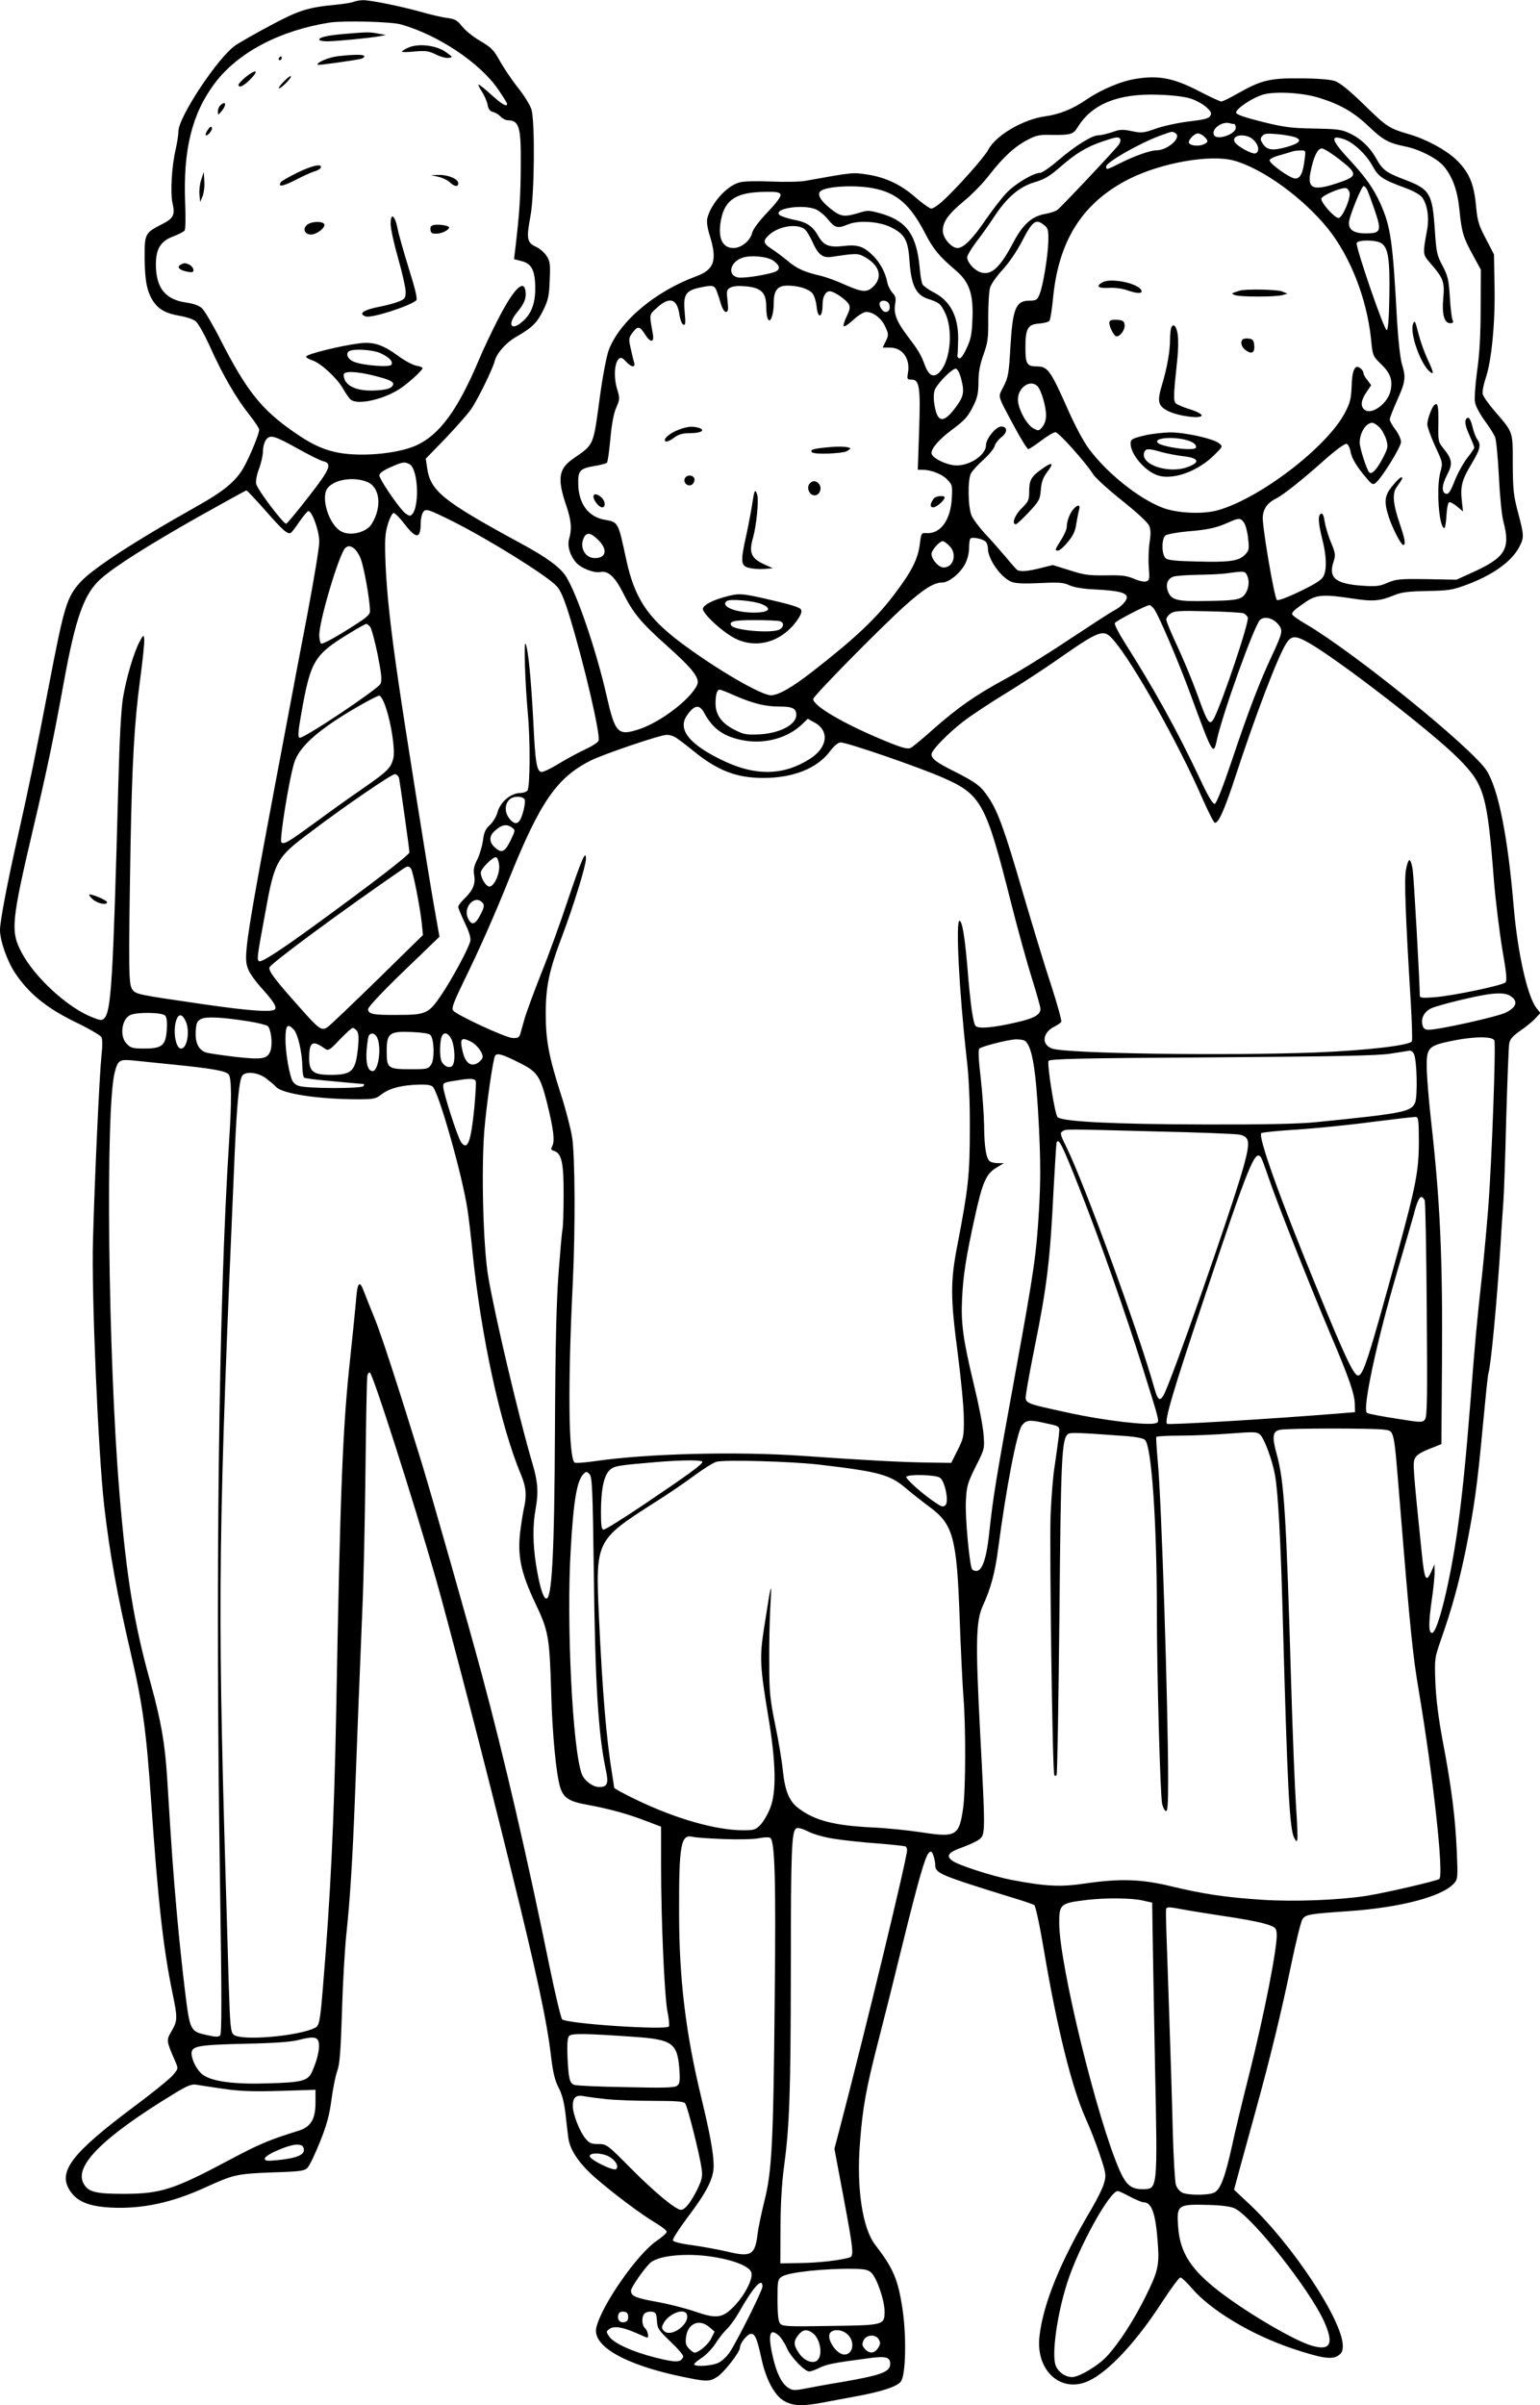 <?xml version="1.0" standalone="no"?>
<!DOCTYPE svg PUBLIC "-//W3C//DTD SVG 20010904//EN"
 "http://www.w3.org/TR/2001/REC-SVG-20010904/DTD/svg10.dtd">
<svg version="1.0" xmlns="http://www.w3.org/2000/svg"
 width="820pt" height="1280pt" viewBox="0 0 820 1280"
 preserveAspectRatio="xMidYMid meet">
<g transform="translate(0,1280) scale(0.1,-0.1)"
fill="#000000" stroke="none">
<path d="M1885 12791 c-11 -5 -54 -12 -95 -16 -150 -14 -200 -30 -351 -111
-79 -42 -163 -90 -186 -106 -92 -63 -303 -381 -303 -457 0 -16 -6 -58 -14 -93
-22 -93 -30 -235 -17 -291 14 -61 5 -80 -60 -112 -86 -44 -89 -50 -89 -172 1
-126 12 -184 45 -235 30 -45 68 -66 143 -79 31 -5 68 -17 82 -27 15 -11 47
-68 81 -143 66 -147 138 -270 208 -358 28 -35 51 -70 51 -78 0 -22 -49 -141
-82 -200 -41 -73 -106 -127 -249 -207 -330 -185 -556 -332 -622 -405 -71 -79
-85 -123 -167 -551 -63 -330 -108 -548 -166 -805 -54 -239 -94 -447 -94 -494
0 -57 38 -166 81 -230 72 -108 167 -185 316 -258 73 -35 137 -72 143 -82 6
-12 6 -48 0 -102 -10 -94 -36 -645 -45 -984 -8 -285 28 -1130 60 -1410 28
-245 69 -472 139 -772 66 -283 85 -420 111 -803 37 -534 64 -778 115 -1024 26
-126 25 -140 -6 -194 -29 -50 -30 -49 20 -164 16 -37 16 -37 -16 -74 -18 -20
-110 -95 -206 -166 -333 -249 -406 -346 -339 -447 38 -57 100 -83 219 -89 166
-8 324 26 503 108 147 67 166 72 352 79 155 5 175 8 191 26 11 11 40 73 66
137 36 90 50 141 61 225 8 60 22 129 31 153 13 35 18 104 25 315 4 149 15 333
23 410 20 188 33 394 46 730 11 304 25 647 40 1015 6 129 13 453 16 720 3 267
7 495 10 508 2 13 9 20 14 17 17 -11 228 -669 351 -1097 68 -239 271 -1020
399 -1543 139 -562 193 -815 214 -998 11 -89 21 -130 41 -168 18 -34 29 -78
36 -137 5 -48 12 -105 15 -127 7 -64 56 -137 141 -212 95 -83 248 -198 326
-244 31 -18 57 -39 57 -46 0 -6 -24 -28 -52 -47 -104 -69 -298 -349 -323 -464
-21 -98 156 -198 462 -261 125 -26 140 -26 180 -1 36 21 123 133 123 157 0 24
40 73 59 73 22 0 32 -25 56 -134 24 -110 70 -195 120 -223 47 -27 97 -29 204
-9 42 8 117 22 166 31 150 27 235 55 253 83 25 38 29 238 8 381 -24 161 -49
219 -146 345 -68 88 -100 303 -81 542 14 187 33 291 97 539 30 116 88 347 129
515 86 349 121 469 140 489 12 12 16 11 25 -13 5 -15 10 -38 10 -52 0 -43 27
-54 415 -174 55 -16 105 -34 112 -38 7 -4 30 -111 52 -243 70 -413 148 -728
222 -893 23 -50 57 -138 76 -195 32 -96 34 -107 22 -148 -6 -24 -36 -85 -66
-136 -166 -280 -258 -505 -278 -679 -22 -182 113 -306 260 -239 105 47 255
207 392 419 47 72 91 132 98 132 7 0 34 -26 61 -57 102 -119 319 -249 541
-323 151 -50 205 -58 238 -36 19 12 25 25 25 52 0 133 -267 538 -498 755 l-81
76 28 104 c16 57 54 196 85 309 79 286 138 528 191 784 25 121 52 230 60 242
17 26 34 29 252 44 268 19 489 76 554 146 21 23 22 28 16 171 -8 181 -28 341
-74 583 -24 127 -36 226 -40 315 -5 129 -4 131 30 230 59 168 95 300 132 479
45 227 60 330 90 651 14 149 27 277 30 285 14 45 45 374 65 685 5 94 13 197
15 230 3 33 10 229 15 435 6 206 13 389 16 406 4 24 19 41 58 68 28 19 65 49
80 65 l28 30 -21 27 c-48 61 -100 293 -121 539 -31 371 -81 624 -144 724 -77
120 -709 632 -963 780 -40 23 -73 47 -73 53 0 12 17 27 79 69 53 34 91 37 242
14 109 -17 146 -14 224 18 39 16 76 20 175 22 113 2 133 5 209 33 142 53 242
125 282 204 25 48 24 60 -8 181 -24 90 -27 121 -28 257 0 177 4 166 -97 283
-32 37 -60 77 -63 90 -3 12 4 49 15 82 32 91 52 298 48 492 l-3 169 -43 83
c-39 73 -45 95 -53 179 -11 118 -39 180 -108 245 -55 51 -157 106 -246 132
-109 32 -119 38 -240 156 -81 79 -132 120 -158 128 -22 8 -98 14 -180 14 -164
2 -210 -9 -334 -79 -42 -24 -82 -44 -90 -44 -7 0 -61 25 -121 56 -131 68 -212
84 -331 65 -80 -12 -187 -57 -266 -111 -71 -49 -144 -79 -220 -89 -120 -17
-265 -103 -304 -180 -20 -38 -173 -210 -244 -273 -23 -21 -49 -38 -58 -38 -8
0 -44 25 -80 56 -80 71 -162 110 -260 125 -78 12 -73 13 -329 -33 -30 -6 -114
-7 -185 -4 -79 3 -145 2 -168 -5 -68 -18 -153 -114 -171 -192 -4 -17 1 -53 14
-93 40 -130 23 -179 -72 -214 -220 -81 -409 -240 -467 -394 -11 -30 -32 -139
-46 -242 -37 -273 -30 -256 -143 -335 -78 -54 -86 -106 -36 -252 26 -76 30
-123 14 -176 -10 -36 5 -88 38 -125 26 -30 96 -57 129 -50 41 8 77 -25 120
-110 54 -108 95 -158 227 -276 146 -130 184 -179 168 -215 -35 -76 -193 -197
-307 -235 -115 -38 -129 -24 -175 177 -54 239 -157 541 -216 635 -31 49 -104
103 -244 178 -414 225 -479 277 -496 403 l-7 46 105 108 c57 60 119 130 137
156 36 53 116 216 126 258 10 39 60 96 113 126 85 49 111 74 143 139 28 56 33
78 36 162 4 85 2 101 -16 129 -11 18 -37 41 -58 50 -47 22 -51 43 -28 166 21
115 24 499 5 564 -7 23 -39 75 -71 115 -32 40 -75 104 -96 141 -33 60 -45 73
-104 108 -37 21 -81 56 -98 78 -27 34 -38 40 -84 46 -28 4 -88 18 -133 31
-102 29 -273 64 -311 63 -15 0 -37 -4 -48 -8z m250 -121 c198 -56 420 -204
517 -345 26 -38 48 -73 48 -77 0 -19 -27 -4 -83 47 -33 30 -64 55 -68 55 -5 0
3 -16 16 -36 13 -20 27 -51 31 -70 4 -25 13 -36 29 -40 13 -3 31 -14 41 -25 9
-10 27 -19 38 -19 61 -1 71 -36 69 -245 -1 -161 -7 -251 -29 -437 l-7 -57 42
-11 c53 -14 71 -51 71 -147 0 -81 -23 -137 -70 -176 -61 -52 -80 -12 -25 53
37 45 49 74 43 111 -9 66 -64 10 -146 -150 -33 -64 -79 -161 -102 -216 -112
-266 -210 -400 -335 -456 -104 -46 -311 -63 -433 -34 -73 17 -133 47 -219 107
-172 120 -250 219 -386 484 -42 83 -88 161 -101 173 -16 15 -44 25 -85 31
-111 16 -160 77 -161 201 0 86 25 126 95 152 27 10 53 24 58 30 5 7 6 71 3
142 -12 288 36 481 159 644 124 163 345 279 611 321 75 11 326 5 379 -10z
m4890 -391 c110 -34 182 -75 261 -150 80 -76 107 -90 199 -109 74 -15 167 -63
202 -104 47 -56 74 -129 84 -233 12 -119 20 -147 73 -243 l41 -75 -1 -205 c0
-140 -6 -246 -19 -335 -10 -75 -15 -147 -11 -167 4 -21 27 -63 51 -96 24 -32
49 -72 56 -88 6 -16 15 -110 20 -209 5 -104 15 -205 24 -240 39 -148 11 -193
-175 -276 l-75 -34 -158 3 c-143 2 -163 0 -208 -19 -43 -19 -62 -21 -135 -16
-144 10 -182 42 -153 129 11 35 10 44 -15 104 -15 36 -29 86 -33 110 -3 26
-10 43 -17 41 -19 -6 -18 -44 3 -129 24 -92 27 -164 9 -203 -9 -20 -41 -41
-126 -82 -66 -32 -118 -51 -123 -46 -14 14 -81 405 -75 446 5 44 26 72 76 97
39 21 135 97 265 213 49 43 95 76 104 75 9 -2 18 -18 22 -40 6 -37 33 -82 89
-147 25 -29 31 -32 45 -21 34 28 135 192 135 218 0 15 -14 45 -30 66 -17 22
-30 46 -30 54 0 8 18 54 40 103 44 98 47 121 24 194 -8 29 -19 124 -25 225
-23 431 -34 503 -89 627 -37 81 -76 136 -159 227 -104 111 -112 141 -34 115
48 -16 117 -80 150 -140 32 -59 54 -74 162 -114 56 -20 90 -39 104 -56 27 -37
38 -107 26 -171 -24 -135 -25 -130 20 -182 66 -76 74 -97 66 -182 -8 -86 5
-134 37 -134 16 0 18 4 12 18 -4 9 -11 64 -14 122 -6 92 -11 112 -39 166 -30
55 -33 72 -41 190 -13 193 -26 216 -153 265 -106 40 -124 53 -159 115 -35 63
-85 109 -147 137 -38 18 -69 21 -186 23 -121 2 -158 7 -275 36 -92 23 -136 38
-138 48 -3 20 86 80 145 97 66 18 209 10 298 -18z m-687 -3 c29 -9 67 -30 85
-46 26 -24 30 -32 21 -47 -9 -14 -33 -20 -110 -29 -54 -6 -133 -23 -175 -37
-70 -25 -80 -26 -132 -15 -49 10 -64 10 -104 -5 -27 -9 -60 -17 -74 -17 -34 0
-120 -53 -214 -133 -43 -37 -86 -67 -97 -67 -35 0 -133 -58 -179 -107 -25 -26
-74 -90 -109 -140 -68 -101 -119 -153 -151 -153 -33 0 -79 53 -79 92 0 48 30
89 114 159 41 33 102 96 134 138 75 96 136 152 204 187 45 24 64 28 128 26
102 -1 115 3 139 42 76 123 215 179 426 172 74 -2 140 -10 173 -20z m233 -136
c5 0 9 -9 9 -20 0 -34 -98 -68 -115 -40 -19 31 42 77 83 64 8 -2 18 -4 23 -4z
m-312 -49 c35 -22 -41 -91 -102 -91 -32 0 -119 -31 -194 -69 -72 -36 -73 -36
-73 -17 0 23 183 127 295 167 59 21 56 21 74 10z m153 -18 c24 -22 23 -32 -8
-43 -29 -11 -74 -3 -74 13 0 16 31 47 48 47 9 0 24 -7 34 -17z m483 -3 c41
-15 25 -33 -46 -53 -74 -20 -102 -16 -125 18 -14 21 -14 28 -3 41 11 14 26 15
81 10 37 -3 79 -11 93 -16z m-220 -15 c28 -27 33 -63 10 -71 -18 -7 -104 41
-112 63 -15 38 66 45 102 8z m-710 5 c3 -5 0 -18 -7 -29 -20 -28 -308 -334
-329 -349 -10 -7 -42 -17 -71 -22 -65 -13 -112 -56 -159 -144 -75 -143 -121
-185 -181 -164 -32 12 -68 52 -68 79 0 10 22 46 48 81 27 35 70 95 96 135 68
103 132 158 214 183 53 15 82 33 137 81 85 74 140 107 225 136 74 25 86 27 95
13z m1163 -105 c101 -78 102 -92 9 -124 -143 -50 -177 -38 -159 53 16 82 38
126 60 126 11 0 51 -25 90 -55z m-181 -2 c-9 -74 -23 -103 -50 -103 -27 0
-136 78 -137 97 0 7 26 20 58 28 31 9 62 18 67 20 6 2 23 4 39 4 29 1 29 1 23
-46z m-379 -7 c152 -41 369 -197 503 -363 120 -150 206 -371 229 -584 9 -93 9
-93 54 -137 48 -46 62 -83 51 -138 -13 -70 -102 -136 -140 -104 -22 18 -18 51
11 93 l25 37 -20 27 c-12 14 -21 31 -21 38 0 7 -7 18 -16 25 -28 24 -45 -8
-47 -96 -3 -68 -8 -88 -37 -143 -97 -182 -450 -452 -674 -516 -80 -23 -219
-17 -298 14 -126 49 -291 181 -388 310 -31 41 -77 127 -122 230 -84 189 -101
211 -156 211 -54 0 -62 13 -62 100 0 102 13 124 72 128 25 2 51 8 56 15 5 7
14 64 20 129 31 304 160 503 407 627 171 85 427 130 553 97z m-1923 -147 c127
-23 200 -85 279 -237 46 -89 75 -124 164 -200 73 -62 95 -124 90 -257 -3 -82
-8 -110 -31 -158 -16 -36 -32 -57 -39 -54 -7 2 -12 10 -10 17 2 7 3 48 4 89 0
120 -43 201 -132 246 -27 14 -53 33 -58 42 -5 10 -12 50 -15 88 -16 172 -67
246 -197 286 -65 19 -79 21 -114 10 -90 -28 -108 -26 -163 18 -53 42 -73 75
-55 93 26 26 179 35 277 17z m2633 -6 c6 -10 24 -60 42 -112 38 -112 33 -123
-49 -123 -66 0 -95 22 -87 67 9 45 67 185 77 185 4 0 12 -8 17 -17z m-92 -18
c7 -30 -38 -135 -59 -135 -22 0 -98 87 -91 104 6 16 95 55 126 55 11 1 20 -9
24 -24z m-3030 -10 c4 -10 -20 -43 -69 -94 -46 -49 -77 -90 -82 -110 -9 -41
-58 -81 -99 -81 -62 0 -86 57 -66 155 22 105 84 143 238 144 56 1 74 -2 78
-14z m188 -79 c18 -8 48 -32 66 -55 37 -45 50 -48 106 -25 56 23 165 16 229
-16 73 -36 91 -69 98 -181 9 -127 34 -178 97 -199 61 -20 67 -25 91 -72 44
-87 32 -249 -24 -314 -33 -38 -61 -26 -83 34 -21 57 -35 79 -92 154 -58 77
-74 118 -66 168 6 33 3 45 -15 63 -11 13 -24 38 -27 57 -10 50 -38 103 -76
140 -48 48 -82 60 -155 51 -78 -9 -107 2 -136 53 -30 53 -61 74 -132 87 -33 7
-66 18 -74 25 -37 34 124 59 193 30z m1217 -85 c20 -16 22 -26 21 -87 -3 -82
-28 -235 -47 -281 -12 -29 -18 -33 -53 -33 -73 0 -90 -41 -102 -248 -8 -138
-11 -159 -36 -208 -31 -62 -38 -37 61 -222 33 -61 65 -112 70 -112 6 0 37 21
69 45 33 25 67 45 76 45 17 0 162 -162 203 -227 12 -18 81 -81 153 -138 79
-63 136 -116 143 -133 9 -21 9 -45 2 -90 -5 -34 -7 -93 -4 -131 5 -62 4 -69
-14 -75 -11 -4 -40 3 -65 14 -38 16 -65 20 -150 18 -89 -1 -115 2 -192 27
l-90 28 -65 -16 c-71 -18 -110 -21 -126 -9 -5 4 -32 34 -59 67 -28 33 -76 88
-108 122 -32 34 -66 79 -75 100 -19 46 -21 189 -3 224 7 13 37 46 66 72 30 27
57 60 60 73 3 13 20 35 37 48 33 26 32 56 -2 56 -28 0 -81 -65 -81 -99 0 -58
-104 -120 -178 -106 -56 10 -112 43 -112 64 0 27 43 75 109 124 70 52 86 70
116 132 19 38 25 66 25 121 0 51 7 91 26 145 24 66 27 88 26 199 0 69 4 141
10 160 6 19 36 62 68 96 33 36 75 98 103 152 56 108 73 120 118 83z m-1275
-22 c9 -7 26 -36 39 -64 31 -70 55 -89 102 -82 128 19 140 19 169 4 84 -43
107 -107 57 -159 -35 -36 -59 -35 -152 6 -42 19 -98 40 -126 47 -91 21 -130
38 -180 80 -28 23 -67 52 -87 65 -44 28 -47 42 -15 72 52 49 152 65 193 31z
m3070 -74 c36 -24 45 -86 42 -279 -2 -122 -7 -181 -14 -183 -13 -4 -167 444
-160 464 7 18 106 17 132 -2z m-3237 -93 c36 -27 38 -48 4 -60 -52 -17 -170
-35 -196 -28 -55 13 -39 82 25 104 46 16 136 7 167 -16z m-311 -144 c5 -7 17
-39 26 -70 10 -37 22 -58 31 -58 12 0 14 11 9 59 -6 54 -5 60 16 71 16 8 44
10 84 6 80 -8 106 -34 106 -109 0 -29 4 -59 10 -67 13 -21 30 28 30 88 0 67
20 92 73 92 57 0 110 -16 132 -40 10 -11 20 -42 23 -70 7 -71 32 -62 32 11 0
40 16 69 38 69 23 0 89 -45 102 -70 8 -15 5 -30 -12 -64 -12 -25 -19 -49 -15
-52 4 -4 27 12 52 35 25 23 54 41 67 41 38 0 82 -34 102 -79 18 -39 18 -44 3
-76 l-17 -35 40 0 c65 0 107 -58 95 -132 -6 -36 -5 -38 18 -38 43 0 49 -39 41
-272 l-7 -208 24 0 c46 0 103 -22 132 -51 28 -29 29 -33 25 -103 -7 -115 -61
-188 -134 -183 -28 2 -29 0 -36 -57 -10 -80 -42 -144 -130 -261 -100 -134
-211 -239 -442 -419 -108 -84 -181 -126 -221 -126 -53 0 -296 142 -481 281
-177 133 -245 237 -289 439 -44 204 -42 201 -115 214 -87 15 -139 85 -141 190
-2 71 9 83 86 96 32 5 62 13 67 18 4 4 12 61 18 126 7 77 17 134 31 166 20 45
20 50 4 103 -18 62 -13 138 11 158 10 8 19 5 37 -15 31 -33 52 -34 43 -3 -4
12 -12 46 -18 74 -11 48 -10 55 8 80 30 40 40 39 69 -7 29 -46 50 -44 41 4
-19 108 -21 99 23 139 67 61 107 48 119 -39 4 -26 13 -49 21 -52 11 -4 12 9 7
64 -9 92 4 115 69 131 67 15 81 15 93 1z m927 -88 c7 -24 -1 -40 -20 -40 -17
0 -38 36 -30 50 11 17 43 11 50 -10z m384 -401 c18 -69 11 -94 -39 -158 -61
-78 -92 -67 -106 36 -4 33 -2 59 6 74 20 38 93 110 110 107 9 -2 21 -25 29
-59z m405 -34 c20 -20 46 -108 46 -156 0 -22 -8 -46 -19 -60 -19 -23 -21 -23
-48 -9 -37 20 -82 104 -83 153 0 65 65 110 104 72z m1821 -219 c13 -13 29 -42
36 -64 11 -38 10 -45 -16 -96 -32 -63 -61 -94 -74 -80 -14 14 -51 130 -51 158
0 53 33 106 67 106 8 0 25 -11 38 -24z m-5755 -116 c58 -32 117 -62 133 -65
47 -12 34 -43 -81 -190 -59 -76 -112 -140 -118 -142 -13 -4 -152 179 -160 212
-3 14 3 48 15 80 12 31 21 73 21 93 0 21 7 48 16 61 22 30 43 24 174 -49z
m590 -80 c51 -27 55 -254 5 -274 -7 -2 -24 8 -37 22 -43 46 -128 174 -128 192
0 12 20 26 58 43 65 29 76 31 102 17z m-224 -95 c67 -28 79 -132 24 -222 -27
-46 -114 -68 -163 -41 -65 34 -111 180 -73 230 35 47 141 63 212 33z m-541
-154 c92 -105 118 -127 134 -116 5 2 25 29 46 60 21 30 42 55 47 55 20 0 58
-105 58 -163 0 -31 -30 -211 -66 -400 -36 -188 -74 -387 -84 -442 -255 -1348
-257 -1364 -226 -1439 8 -18 37 -59 64 -89 64 -70 86 -103 77 -117 -11 -18
-128 -11 -376 25 -364 53 -367 53 -386 82 -18 27 -19 110 -8 758 8 435 20 660
51 888 14 104 24 201 22 215 -3 26 -4 26 -25 -13 -31 -59 -71 -194 -88 -298
-10 -59 -19 -225 -25 -462 -28 -1046 -38 -1207 -75 -1244 -12 -12 -20 -12 -60
4 -131 49 -310 213 -380 346 -60 114 -55 163 65 674 71 301 106 469 159 760
64 352 109 476 199 556 76 67 256 180 517 328 138 77 253 141 257 141 4 0 50
-49 103 -109z m995 -55 c193 -97 499 -287 554 -345 20 -21 39 -65 68 -158 77
-251 167 -635 155 -665 -3 -9 -36 -30 -73 -47 -37 -17 -101 -52 -142 -77 -41
-25 -81 -44 -90 -42 -24 5 -32 49 -42 263 -12 229 -27 387 -41 418 -11 25 -3
-208 11 -363 14 -143 13 -403 -2 -418 -7 -7 -23 -12 -36 -12 -52 0 -108 -47
-123 -103 -6 -22 -24 -52 -40 -67 -24 -21 -32 -39 -38 -86 -5 -33 -19 -78 -31
-101 -17 -33 -20 -52 -15 -82 8 -46 -8 -81 -54 -125 -17 -17 -31 -35 -31 -42
0 -7 16 -45 35 -85 24 -50 33 -80 29 -98 -9 -38 -97 -202 -155 -287 -66 -98
-82 -105 -229 -105 -134 -1 -160 4 -160 31 0 11 78 94 190 202 l190 183 -30
170 c-31 177 -154 947 -189 1190 -41 278 -62 473 -68 623 -5 130 -3 161 12
212 10 33 24 60 31 60 7 0 34 -27 59 -60 62 -80 85 -78 85 6 0 20 5 44 11 55
13 25 24 22 159 -45z m4215 -9 c8 -13 18 -51 21 -84 6 -56 5 -63 -18 -86 -33
-33 -82 -40 -260 -35 -104 2 -150 7 -161 17 -22 18 -23 103 -2 121 9 7 61 17
117 22 112 9 155 19 220 48 55 25 64 25 83 -3z m-3439 -91 c51 -51 42 -96 -18
-96 -54 0 -85 60 -58 111 15 28 37 24 76 -15z m2061 -7 c7 -6 13 -22 13 -36 0
-58 67 -154 125 -179 22 -9 64 -11 152 -7 103 5 127 3 158 -12 25 -11 72 -19
139 -22 119 -6 166 -17 166 -42 0 -19 -32 -52 -70 -71 -14 -7 -122 -77 -240
-155 -118 -79 -271 -173 -340 -210 -155 -84 -247 -148 -379 -264 -56 -50 -111
-96 -122 -101 -15 -8 -43 -1 -131 35 -222 91 -388 188 -388 225 0 16 360 381
489 497 101 90 154 123 198 123 36 0 97 50 123 101 11 21 20 58 20 82 0 24 3
47 7 51 10 10 62 -1 80 -15z m-192 -24 c43 -42 23 -115 -31 -115 -26 0 -64 43
-64 72 0 20 42 68 60 68 6 0 22 -11 35 -25z m-3136 -64 c18 -42 51 -225 51
-283 0 -21 -20 -37 -125 -102 -68 -43 -129 -75 -135 -71 -5 3 -10 24 -10 45 0
77 103 423 137 462 23 26 58 4 82 -51z m4722 -95 c17 -37 3 -93 -28 -114 -22
-14 -55 -18 -176 -20 -165 -4 -198 3 -217 48 -15 37 -5 69 27 81 13 5 72 9
131 10 59 1 132 4 162 9 87 12 90 11 101 -14z m-498 -174 c21 -23 130 -277
196 -457 118 -321 122 -329 140 -244 32 146 201 615 231 641 26 21 71 8 99
-28 23 -30 20 -42 -39 -169 -64 -136 -125 -296 -210 -550 -49 -145 -83 -231
-92 -233 -10 -2 -37 43 -82 140 -121 256 -240 470 -399 721 -31 49 -54 94 -51
101 4 11 168 96 185 96 3 0 13 -8 22 -18z m479 -26 c9 -4 19 -14 22 -22 9 -23
-134 -446 -179 -535 -24 -45 -34 -30 -90 126 -26 72 -74 187 -106 256 -33 69
-59 133 -59 142 0 9 10 23 23 32 19 14 47 16 197 12 96 -2 183 -7 192 -11z
m-4651 -72 c7 -9 25 -75 40 -148 20 -102 24 -136 15 -155 -13 -28 -412 -295
-431 -287 -10 3 -8 32 10 133 49 277 68 309 256 423 45 28 86 50 89 50 4 0 14
-7 21 -16z m3956 -68 c104 -117 350 -556 478 -851 29 -65 57 -121 63 -123 19
-6 52 67 113 254 100 306 221 625 266 697 29 46 49 47 122 6 158 -90 660 -477
798 -617 137 -138 152 -189 188 -652 9 -107 29 -269 44 -360 23 -130 26 -168
17 -178 -16 -16 -277 -71 -378 -79 -63 -5 -78 -3 -78 8 0 66 -32 635 -38 672
-4 26 -11 49 -17 50 -5 1 -14 -23 -19 -53 -9 -54 -3 -232 26 -706 6 -105 9
-197 6 -205 -9 -22 -241 -49 -513 -60 -482 -18 -1327 -6 -1403 21 -58 21 -52
84 11 116 18 9 35 21 38 26 3 5 -20 90 -52 189 -33 98 -99 317 -149 486 -100
344 -135 441 -185 517 -41 62 -65 81 -182 140 -96 48 -123 68 -123 92 0 22 92
116 174 178 39 30 139 96 221 146 83 51 209 133 280 183 221 154 241 162 292
103z m-2014 -298 c98 -42 160 -58 238 -58 69 0 89 -10 89 -45 0 -51 -87 -97
-195 -103 -72 -3 -85 -1 -135 25 -68 34 -100 80 -100 139 0 48 8 74 22 74 5 0
42 -14 81 -32z m-1857 -68 c28 -84 48 -220 39 -262 -12 -54 -30 -72 -163 -164
-70 -48 -183 -129 -252 -180 -146 -106 -168 -120 -182 -106 -11 11 42 340 69
424 26 81 115 163 293 271 80 48 152 86 160 85 9 -2 24 -30 36 -68z m1692 -21
c48 -90 108 -131 216 -150 112 -19 229 14 304 84 l33 32 36 -20 c81 -44 70
-133 -24 -193 -139 -89 -287 -93 -458 -12 -181 85 -248 166 -199 240 39 58 67
64 92 19z m-155 -131 c12 -6 57 -40 100 -75 128 -104 229 -143 371 -143 159 0
285 50 354 140 23 31 45 49 58 49 32 1 416 -131 541 -186 209 -91 232 -134
367 -669 36 -143 86 -323 111 -402 25 -79 45 -151 45 -161 0 -31 -33 -50 -125
-71 -120 -28 -201 -36 -219 -21 -14 12 -28 104 -46 326 -13 150 -27 235 -41
235 -21 0 -2 -377 38 -730 12 -104 18 -229 17 -380 0 -240 -8 -313 -65 -610
-39 -199 -39 -280 1 -585 17 -132 32 -286 32 -342 1 -97 -1 -106 -33 -170
l-34 -68 -135 2 c-135 2 -339 13 -650 35 -355 25 -833 13 -1114 -28 -55 -8
-103 -11 -107 -7 -32 32 -36 415 -9 958 14 293 12 676 -4 775 -8 47 -34 149
-60 228 -64 201 -80 285 -80 427 0 147 17 229 90 421 59 157 124 368 124 404
0 51 -23 -3 -95 -216 -40 -121 -104 -298 -143 -394 -38 -96 -77 -202 -87 -235
-9 -33 -20 -71 -24 -85 -6 -21 -13 -25 -41 -24 -37 1 -296 121 -317 146 -10
11 1 41 53 149 86 175 167 358 244 550 165 410 254 540 434 631 67 34 368 136
404 137 13 1 33 -4 45 -11z m-1468 -220 c6 -31 55 -377 55 -394 0 -13 -197
-165 -501 -386 -191 -139 -287 -201 -300 -193 -12 8 -10 24 32 250 51 284 60
300 237 433 183 139 435 311 454 312 10 0 20 -10 23 -22z m669 -114 c3 -9 -1
-40 -10 -70 -17 -58 -37 -69 -67 -36 -45 50 -24 122 37 122 22 0 36 -6 40 -16z
m-68 -148 c19 -14 18 -15 -8 -70 -31 -62 -48 -69 -85 -34 -29 27 -29 59 0 85
38 35 64 40 93 19z m-68 -202 c3 -45 -25 -107 -50 -112 -18 -3 -48 43 -48 74
0 21 66 87 82 82 7 -3 14 -22 16 -44z m-470 -16 c11 -14 48 -200 58 -293 l6
-61 -243 -238 c-134 -131 -254 -245 -266 -253 -31 -20 -44 -11 -150 109 -127
142 -165 192 -158 210 9 23 392 305 705 520 31 21 35 21 48 6z m382 -183 c10
-12 8 -24 -12 -63 -28 -54 -47 -59 -66 -19 -29 59 38 130 78 82z m5483 -503
c30 -26 17 -55 -36 -81 -46 -22 -350 -90 -409 -91 -21 0 -29 6 -34 26 -9 37
11 73 51 90 45 18 224 62 301 73 68 9 102 5 127 -17z m-7173 -97 c8 -10 11
-36 8 -76 -6 -83 -25 -99 -120 -99 -60 0 -72 3 -93 25 -39 38 -28 131 18 153
35 17 172 15 187 -3z m107 -26 c26 -50 11 -149 -23 -149 -30 0 -45 99 -24 155
12 31 30 29 47 -6z m336 -4 c49 -8 94 -19 102 -25 17 -14 27 -87 17 -125 -14
-51 -40 -56 -192 -39 -73 9 -143 19 -156 24 -38 15 -55 52 -52 111 3 45 7 55
28 66 28 14 104 11 253 -12z m242 -45 c22 -24 44 -124 45 -197 0 -28 5 -55 10
-58 6 -4 79 -13 163 -20 83 -8 153 -14 155 -14 2 -1 0 -5 -3 -11 -8 -14 -304
-13 -343 1 -22 7 -34 20 -41 42 -17 54 -31 148 -31 207 0 75 11 87 45 50z
m335 -5 c9 -11 11 -35 7 -83 -13 -133 -31 -152 -146 -152 -95 0 -116 17 -115
95 2 83 19 91 86 43 16 -11 26 -5 77 50 33 34 64 62 69 62 5 0 15 -7 22 -15z
m391 -22 c21 -21 24 -129 5 -158 -16 -24 -21 -25 -109 -25 -122 0 -128 5 -128
95 0 97 14 108 133 103 51 -2 92 -8 99 -15z m-281 -19 c22 -56 4 -174 -26
-174 -25 0 -37 41 -32 110 3 37 8 72 12 79 12 19 36 12 46 -15z m396 -9 c15
-38 19 -112 5 -133 -12 -20 -44 -10 -59 18 -13 25 -11 117 3 140 13 21 36 9
51 -25z m5551 -2 c9 -23 -14 -646 -32 -883 -8 -102 -23 -268 -34 -370 -27
-241 -37 -351 -61 -665 -25 -314 -44 -504 -70 -690 -40 -280 -106 -545 -135
-545 -19 0 -19 53 0 185 8 55 14 118 14 140 l-1 40 -14 -32 c-30 -70 -39 -54
-54 95 -46 449 -48 477 -36 501 7 17 32 33 76 50 l65 26 3 430 c4 563 -9 857
-59 1300 -11 99 -21 219 -22 267 -2 112 6 122 129 148 119 25 222 26 231 3z
m-5448 -7 c30 -16 61 -56 61 -80 0 -9 -11 -23 -25 -32 -37 -24 -68 -1 -82 62
-16 68 -7 77 46 50z m2947 6 c40 -26 61 -154 76 -460 9 -188 9 -289 0 -445
-14 -234 -26 -319 -121 -839 -110 -603 -123 -682 -145 -887 -14 -127 -37 -191
-67 -191 -10 0 -20 4 -23 9 -14 22 -38 284 -33 364 4 79 9 95 52 182 48 95 48
95 42 172 -3 43 -26 161 -51 263 -59 245 -70 329 -63 464 6 123 22 223 68 431
40 183 60 228 113 260 l41 25 -30 0 c-16 0 -36 4 -43 9 -21 13 -31 76 -32 191
-1 58 -9 172 -18 253 -12 102 -14 151 -7 157 16 13 155 48 195 49 19 0 40 -3
46 -7z m2072 -69 c17 -32 21 -226 7 -261 -21 -49 -62 -57 -530 -104 -88 -9
-279 -13 -590 -12 -484 1 -760 15 -784 39 -14 14 -56 277 -48 299 5 11 159 15
869 19 672 5 883 9 953 20 50 8 95 15 102 16 7 0 16 -7 21 -16z m-4768 -46
c102 -50 116 -71 154 -221 33 -134 41 -198 27 -224 -9 -17 -8 -22 10 -27 40
-13 51 -66 50 -237 0 -87 -3 -169 -6 -181 -3 -12 -12 -116 -21 -232 -11 -151
-17 -382 -19 -825 -3 -672 -16 -918 -48 -907 -16 5 -36 74 -53 182 -17 109
-18 208 -2 295 16 88 12 145 -17 242 -70 236 -199 780 -236 998 -26 157 -37
565 -20 775 11 134 46 378 57 396 10 17 39 9 124 -34z m-1840 -12 c210 -21
283 -34 298 -53 15 -19 16 -146 2 -354 -56 -872 -74 -2338 -48 -3981 9 -581 9
-770 0 -779 -9 -9 -25 -8 -66 1 -94 21 -94 20 -121 236 -13 105 -33 294 -44
420 -19 216 -26 307 -51 714 -12 186 -32 300 -88 504 -89 318 -129 567 -166
1012 -61 733 -75 2050 -25 2239 17 64 25 69 94 63 33 -4 130 -13 215 -22z
m496 -73 c21 -16 45 -36 53 -45 30 -37 226 -67 437 -67 77 0 95 3 117 20 44
35 96 51 181 57 59 3 86 1 99 -9 31 -23 157 -465 186 -653 6 -38 18 -137 26
-220 46 -456 151 -937 259 -1192 27 -65 32 -111 16 -178 -5 -22 -14 -79 -20
-126 -15 -128 3 -217 79 -378 72 -151 77 -180 86 -481 6 -219 26 -427 47 -499
18 -59 47 -78 148 -96 115 -21 216 -49 311 -86 l79 -30 0 -207 c0 -291 18
-694 34 -777 8 -38 11 -74 8 -79 -13 -21 -544 14 -569 38 -6 6 -37 135 -68
286 -118 578 -241 1110 -361 1555 -65 243 -265 944 -317 1115 -124 402 -219
696 -255 781 -21 51 -45 112 -53 133 -24 66 -36 55 -43 -41 -4 -48 -18 -187
-31 -308 -40 -368 -53 -681 -75 -1890 -11 -574 -30 -974 -70 -1455 -15 -184
-20 -209 -40 -220 -86 -46 -401 -73 -437 -37 -15 15 -18 47 -25 265 -4 136
-12 414 -18 617 -42 1449 -38 1804 50 3815 12 266 24 386 41 407 20 23 82 16
125 -15z m1117 -15 c3 -7 -1 -74 -8 -148 -18 -179 -36 -224 -70 -177 -19 27
-95 264 -95 295 0 22 1 23 90 36 53 9 78 7 83 -6z m5022 -322 c0 -154 -16
-236 -111 -584 -158 -575 -185 -661 -213 -661 -23 0 -73 107 -227 484 -194
472 -306 788 -288 806 5 4 92 13 194 19 102 7 282 25 400 41 118 15 222 27
230 26 12 -1 15 -23 15 -131z m-1405 54 c228 -5 431 -13 450 -17 55 -12 58
-38 21 -173 -67 -237 -392 -1163 -427 -1217 -20 -31 -30 -22 -49 46 -83 296
-372 1085 -465 1274 -35 70 -37 79 -22 88 21 12 -1 12 492 -1z m-402 -304
c111 -281 246 -665 340 -965 90 -287 88 -277 65 -284 -42 -13 -279 15 -460 55
-252 55 -236 48 -228 112 4 28 24 138 45 242 65 320 82 464 100 835 7 129 14
241 16 249 10 30 32 -16 122 -244z m968 163 c4 -7 22 -55 40 -108 41 -123 218
-569 326 -825 102 -239 131 -323 132 -379 l1 -41 -85 -7 c-359 -29 -909 -62
-916 -55 -15 15 32 174 194 657 244 731 276 810 308 758z m870 -225 c4 -10 9
-272 11 -583 4 -470 2 -568 -9 -583 -13 -18 -19 -18 -155 4 -78 12 -147 25
-154 30 -27 16 52 384 165 767 35 119 72 246 82 282 19 74 31 100 43 100 5 0
12 -8 17 -17z m-2036 -1183 c103 -23 93 -14 87 -78 -4 -31 -13 -100 -21 -152
-9 -52 -18 -171 -22 -265 -6 -190 10 -1373 20 -1382 3 -4 9 -3 12 0 4 4 10
383 15 844 8 858 12 950 48 973 13 7 58 6 275 -10 81 -5 123 -13 133 -23 35
-35 63 -438 63 -920 0 -325 18 -970 28 -1016 4 -19 13 -36 20 -39 9 -3 12 35
12 160 0 397 -36 1506 -55 1698 -6 69 -10 128 -8 133 2 4 58 7 125 7 66 0 185
5 265 11 131 10 146 10 163 -6 22 -20 65 -136 79 -215 16 -88 30 -337 41 -745
25 -919 36 -1141 62 -1187 11 -20 13 -21 16 -5 2 10 -1 88 -7 175 -6 86 -18
380 -26 652 -27 916 -37 1072 -76 1218 -27 96 -23 125 16 133 40 9 499 9 555
1 56 -9 51 11 84 -392 56 -689 69 -811 101 -1000 75 -446 134 -976 109 -999
-10 -10 -295 -76 -394 -91 -148 -22 -382 -31 -549 -20 -197 13 -310 30 -486
72 -157 38 -269 42 -455 15 -134 -20 -211 -16 -395 19 -106 21 -288 80 -316
103 -33 26 -19 44 55 70 36 13 77 32 91 43 32 25 32 38 4 566 -25 482 -23 593
14 676 43 93 66 180 82 305 42 319 100 623 127 656 21 27 39 30 108 15z
m-1810 -210 c0 -13 -86 -75 -318 -231 -106 -71 -199 -129 -207 -129 -12 0 -15
18 -15 95 0 115 15 191 45 220 23 24 43 27 257 45 141 11 238 11 238 0z m620
-14 c323 -38 378 -53 465 -127 33 -28 90 -73 127 -100 124 -92 143 -165 158
-594 6 -165 15 -352 20 -415 13 -155 12 -491 -1 -587 -21 -153 -36 -163 -222
-134 -73 11 -190 23 -262 26 -202 10 -306 36 -393 102 -49 36 -72 92 -83 196
-5 51 -23 162 -41 247 -28 138 -32 175 -32 330 -1 96 2 234 6 305 8 139 6 135
-33 -115 -25 -159 -23 -205 22 -475 41 -245 44 -402 10 -487 -12 -31 -35 -71
-51 -88 -26 -27 -33 -30 -93 -30 -143 0 -355 60 -562 159 -69 33 -125 63 -125
68 0 4 -5 35 -10 68 -31 187 -52 435 -71 845 -18 401 -17 404 295 603 72 45
168 111 215 146 48 35 100 68 116 72 43 12 397 2 545 -15z m-1198 -579 c7
-583 23 -850 63 -1041 17 -78 10 -96 -35 -96 -33 0 -78 33 -92 69 -49 128 -83
803 -59 1196 15 262 33 366 68 401 14 14 17 14 32 -1 14 -14 17 -76 23 -528z
m1843 509 c27 -19 48 -126 30 -145 -12 -12 -19 -11 -52 11 -67 44 -163 129
-157 139 9 15 158 11 179 -5z m-566 -1921 c47 -8 151 -19 231 -25 79 -6 148
-14 152 -16 4 -3 8 -12 8 -19 0 -44 -221 -956 -358 -1480 l-29 -110 48 -255
c54 -289 57 -316 32 -324 -52 -15 -165 -28 -260 -29 l-108 -2 1 190 c0 120 7
238 18 319 30 221 36 389 37 1051 0 643 4 740 29 755 9 5 32 -1 64 -17 28 -14
87 -31 135 -38z m-583 -2 c78 -3 162 -1 187 5 25 5 51 6 58 2 25 -16 31 -220
24 -865 -7 -761 -15 -912 -55 -1069 -15 -61 -31 -136 -35 -166 -14 -122 -33
-133 -164 -102 -47 11 -130 26 -185 34 -58 7 -100 18 -103 25 -3 7 32 61 76
120 106 140 141 210 141 278 0 63 -19 168 -66 363 -83 342 -118 632 -118 982
-1 364 9 421 73 405 14 -4 90 -9 167 -12z m2229 -327 l50 -11 2 -140 c1 -77 7
-403 13 -725 14 -675 15 -659 -68 -660 -58 0 -86 23 -119 97 -119 267 -323
1100 -323 1320 0 100 6 105 145 122 100 12 242 11 300 -3z m206 -46 c30 -6
129 -22 221 -36 92 -13 193 -32 225 -42 54 -17 58 -20 61 -51 6 -64 -66 -431
-148 -756 -32 -126 -73 -295 -90 -375 -38 -171 -62 -233 -96 -249 -32 -14
-136 -14 -168 0 -14 7 -30 25 -35 43 -5 17 -12 139 -16 271 -3 132 -12 427
-20 655 -16 454 -18 519 -16 538 1 15 13 15 82 2z m-2905 -680 c193 -14 220
-34 231 -166 5 -67 3 -82 -11 -93 -13 -11 -64 -13 -274 -8 -141 2 -265 8 -274
12 -25 10 -30 30 -36 142 -3 73 -1 107 8 118 13 15 85 14 356 -5z m-1688 -35
c4 -32 -9 -88 -35 -147 -22 -52 -52 -60 -239 -65 -175 -6 -296 10 -344 46 -30
22 -59 76 -60 113 0 40 34 46 290 52 151 3 243 10 280 20 81 21 104 17 108
-19z m-508 -241 c90 -13 156 -15 303 -11 l187 6 0 -68 c0 -88 -25 -130 -90
-150 -155 -48 -212 -72 -360 -151 -306 -163 -371 -184 -570 -185 -152 0 -192
10 -216 57 -49 94 108 248 486 478 67 41 91 50 115 46 17 -3 82 -13 145 -22z
m2039 -55 c47 -5 159 -9 247 -9 121 0 164 -3 172 -13 13 -15 78 -275 88 -348
6 -42 2 -58 -24 -112 -34 -68 -65 -107 -86 -107 -28 0 -144 97 -268 222 -125
126 -128 128 -172 128 -37 0 -48 5 -69 30 -31 37 -67 130 -67 173 0 45 17 60
59 52 19 -4 73 -11 120 -16z m-1611 -267 c4 -29 -38 -47 -135 -57 -62 -6 -73
-5 -73 8 0 20 136 78 175 74 23 -1 31 -8 33 -25z m1622 -37 c36 -19 57 -52 41
-68 -13 -13 -141 50 -141 69 0 19 63 18 100 -1z m2777 -215 c31 -16 63 -30 73
-30 43 0 64 -61 75 -220 9 -116 0 -151 -67 -285 -61 -123 -139 -243 -202 -312
-46 -51 -149 -113 -188 -113 -37 0 -76 29 -88 65 -20 61 9 269 62 435 59 187
226 490 270 490 5 0 34 -13 65 -30z m559 -63 c96 -49 398 -432 474 -600 54
-120 35 -159 -65 -130 -92 27 -332 167 -484 282 -160 122 -218 212 -228 353
-8 115 -2 119 167 114 71 -2 116 -9 136 -19z m-2752 -262 c93 -17 161 -46 175
-74 16 -29 -29 -120 -89 -183 -63 -65 -94 -69 -210 -29 -49 17 -140 40 -201
51 -116 21 -139 31 -139 60 0 18 75 125 105 150 49 41 217 53 359 25z m817
-81 c29 -30 69 -146 69 -204 0 -74 -2 -74 -294 -78 -231 -4 -251 -2 -263 14
-9 12 -13 53 -13 126 0 102 1 108 24 123 34 23 231 44 383 41 59 -1 77 -5 94
-22z m-581 -72 c0 -21 -132 -285 -174 -349 -15 -23 -43 -49 -61 -57 -33 -16
-116 -22 -128 -10 -4 4 13 19 36 34 24 15 57 49 75 76 17 27 45 63 62 79 17
17 45 55 62 85 79 140 128 194 128 142z m-715 -162 c0 -18 -6 -26 -23 -28 -24
-4 -38 18 -28 44 3 9 15 14 28 12 17 -2 23 -10 23 -28z m153 -20 c2 -41 8 -50
73 -112 39 -37 69 -72 67 -79 -11 -32 -36 -33 -145 -6 -124 31 -226 77 -250
114 -16 24 -16 26 2 39 24 18 71 10 144 -22 29 -13 55 -24 57 -24 11 0 2 39
-11 50 -18 15 -20 61 -3 78 7 7 24 12 38 10 22 -3 25 -8 28 -48z m159 34 c19
-50 -83 -126 -121 -89 -14 14 -14 20 -3 41 27 51 110 84 124 48z m120 -68 l28
-24 -18 -36 c-14 -31 -67 -76 -89 -76 -5 0 -18 10 -29 21 -17 17 -20 29 -16
63 10 72 70 98 124 52z m549 -31 c44 -30 58 -126 22 -149 -26 -16 -69 4 -95
43 -28 42 -29 61 -2 95 23 29 45 33 75 11z m189 -10 c39 -38 27 -105 -19 -105
-43 0 -99 87 -75 116 18 22 67 17 94 -11z m-366 -6 c12 -12 31 -41 41 -65 21
-48 94 -124 119 -124 9 0 34 9 54 19 37 19 77 27 260 51 93 13 117 7 117 -30
0 -42 -44 -59 -250 -95 -80 -13 -173 -30 -207 -37 -54 -10 -65 -9 -87 6 -33
21 -61 77 -80 160 -29 124 -18 162 33 115z m531 -20 c9 -16 8 -26 -5 -45 -19
-29 -46 -31 -70 -4 -15 17 -16 24 -7 45 15 32 66 35 82 4z"/>
<path d="M1840 12620 c-96 -8 -140 -18 -140 -31 0 -5 19 -9 43 -9 53 1 230 18
277 27 l35 7 -40 7 c-46 9 -58 9 -175 -1z"/>
<path d="M2173 12546 c-18 -8 -33 -18 -33 -21 0 -3 31 -3 68 1 59 5 74 3 111
-15 23 -12 54 -21 69 -19 25 3 24 4 -17 33 -52 35 -145 45 -198 21z"/>
<path d="M1800 12501 c-48 -5 -119 -35 -108 -46 3 -3 164 19 226 31 12 2 22 9
22 14 0 11 -50 11 -140 1z"/>
<path d="M1485 12490 c-3 -5 -1 -10 4 -10 6 0 11 5 11 10 0 6 -2 10 -4 10 -3
0 -8 -4 -11 -10z"/>
<path d="M1307 12389 c-20 -17 -37 -35 -37 -40 0 -20 28 -7 65 31 47 48 27 54
-28 9z"/>
<path d="M1510 12365 c-19 -19 -29 -35 -24 -35 13 0 69 58 63 65 -3 2 -21 -11
-39 -30z"/>
<path d="M1172 12238 c-7 -7 -12 -21 -12 -32 1 -20 1 -20 20 3 29 34 22 59 -8
29z"/>
<path d="M1107 12110 c-9 -13 -14 -26 -12 -29 9 -8 38 26 33 40 -3 8 -10 5
-21 -11z"/>
<path d="M1583 11881 c-44 -22 -84 -44 -88 -51 -16 -27 11 -22 78 12 40 21 85
41 101 46 17 4 32 14 34 20 7 23 -44 12 -125 -27z"/>
<path d="M1072 11845 c-8 -22 -12 -58 -10 -80 l4 -40 12 29 c7 17 12 53 10 80
l-3 51 -13 -40z"/>
<path d="M2335 11859 c21 -5 49 -18 60 -29 25 -24 45 -26 45 -5 0 22 -53 45
-102 44 l-43 -1 40 -9z"/>
<path d="M2080 11608 c0 -24 18 -106 40 -183 22 -77 40 -157 40 -177 0 -34 -4
-39 -35 -52 -19 -8 -63 -20 -98 -27 -91 -17 -123 -39 -79 -53 31 -10 228 53
268 85 8 6 -3 55 -38 166 -27 87 -55 185 -61 217 -15 73 -37 87 -37 24z"/>
<path d="M1637 11605 c-26 -19 -18 -49 14 -53 31 -4 86 38 75 56 -10 16 -67
14 -89 -3z"/>
<path d="M2312 11603 c-17 -3 -22 -10 -20 -26 2 -18 9 -22 37 -20 30 1 72 26
60 36 -9 8 -55 14 -77 10z"/>
<path d="M960 11390 c-20 -12 -4 -28 38 -36 25 -5 32 -3 32 9 0 9 -9 21 -19
27 -24 12 -32 12 -51 0z"/>
<path d="M1915 10973 c-109 -14 -285 -58 -285 -71 0 -5 15 -14 34 -20 48 -17
131 -95 163 -151 14 -25 33 -52 41 -58 36 -29 166 -1 255 54 43 26 127 102
127 114 0 4 -15 10 -34 13 -19 4 -62 27 -96 52 -82 60 -132 76 -205 67z m110
-52 c46 -21 70 -45 59 -62 -9 -15 -153 -4 -200 16 -35 14 -47 48 -21 58 30 12
124 5 162 -12z m-30 -121 c94 -24 113 -36 90 -59 -10 -10 -39 -17 -89 -19
-101 -5 -166 27 -166 84 0 21 71 18 165 -6z"/>
<path d="M7524 11076 c-18 -47 37 -206 86 -251 28 -25 25 -8 -10 66 -16 35
-37 93 -46 129 -19 74 -21 79 -30 56z"/>
<path d="M7636 10643 c-14 -14 -36 -75 -36 -101 0 -14 19 -66 41 -115 42 -90
42 -90 28 -141 -22 -84 -7 -296 22 -296 4 0 9 30 11 67 2 38 8 68 14 70 6 2
26 -8 43 -23 l31 -26 -6 55 c-9 78 0 113 51 198 47 78 53 103 30 132 -7 10
-19 41 -25 68 -7 29 -17 48 -24 46 -20 -7 -18 -36 8 -93 14 -31 26 -61 26 -66
0 -4 -17 -30 -38 -56 -20 -26 -50 -80 -66 -120 -21 -54 -32 -72 -45 -70 -26 5
-25 45 4 100 31 59 28 83 -17 139 -30 37 -31 40 -29 139 1 93 -4 112 -23 93z"/>
<path d="M7415 10215 c-43 -51 -47 -84 -20 -167 21 -63 65 -148 77 -148 14 0
9 32 -18 110 -37 109 -42 165 -17 198 30 42 35 52 24 52 -5 0 -26 -20 -46 -45z"/>
<path d="M5871 11298 c-38 -21 -25 -33 32 -30 30 2 71 -3 97 -12 55 -19 83
-20 78 -3 -12 38 -160 70 -207 45z"/>
<path d="M6600 11253 c-46 -15 -46 -15 -25 -23 25 -11 221 -11 255 0 l25 7
-28 12 c-28 11 -197 14 -227 4z"/>
<path d="M5908 11088 c-7 -18 23 -78 37 -78 21 0 47 37 43 62 -2 19 -10 24
-39 26 -24 2 -39 -2 -41 -10z"/>
<path d="M6236 11055 c-3 -9 -6 -38 -6 -64 0 -59 -15 -146 -41 -233 -29 -95
-24 -118 32 -146 56 -28 184 -43 177 -21 -2 7 -31 22 -63 31 -32 10 -65 24
-73 30 -15 13 -14 42 7 238 5 47 6 105 2 129 -6 46 -24 64 -35 36z"/>
<path d="M6617 10994 c-15 -15 -6 -44 19 -60 31 -21 47 -9 42 32 -2 23 -9 30
-28 32 -14 2 -29 0 -33 -4z"/>
<path d="M6109 10486 c-79 -18 -89 -23 -89 -46 0 -58 76 -147 145 -170 80 -26
212 21 299 107 48 47 48 47 27 64 -30 25 -187 59 -262 58 -35 -1 -89 -7 -120
-13z m216 -30 c23 -7 41 -19 43 -29 3 -14 -4 -17 -42 -17 -49 0 -133 16 -155
29 -45 29 73 42 154 17z m-140 -62 c30 -8 82 -18 117 -22 81 -9 91 -32 23 -57
-102 -39 -257 13 -232 79 8 20 25 20 92 0z"/>
<path d="M5542 10300 c-52 -37 -62 -57 -62 -117 0 -44 -4 -53 -40 -88 -37 -36
-55 -85 -31 -85 5 0 36 29 69 64 55 59 60 68 64 119 3 40 12 65 31 91 43 56
32 62 -31 16z"/>
<path d="M5717 10092 c-20 -21 -37 -66 -37 -96 0 -12 -13 -43 -30 -69 -34 -55
-35 -57 -16 -57 8 0 32 21 52 46 28 33 40 59 45 97 5 29 11 62 15 75 8 26 -7
29 -29 4z"/>
<path d="M3616 10514 c-41 -15 -76 -41 -76 -56 0 -14 20 -9 51 14 23 17 44 23
86 23 58 0 83 17 41 29 -34 9 -58 6 -102 -10z"/>
<path d="M4402 10419 c-75 -7 -91 -13 -78 -26 12 -13 160 -7 185 6 12 7 21 14
19 15 -11 10 -63 12 -126 5z"/>
<path d="M3646 10253 c-10 -26 23 -48 42 -29 8 8 12 22 9 30 -8 21 -43 20 -51
-1z"/>
<path d="M4310 10225 c-14 -17 -5 -51 17 -59 33 -13 57 36 31 62 -16 16 -33
15 -48 -3z"/>
<path d="M4017 10180 c-3 -8 -8 -37 -12 -65 -4 -27 -18 -101 -31 -162 -32
-142 -30 -164 14 -175 19 -5 55 -8 80 -6 l47 4 -40 18 c-76 34 -89 63 -65 146
18 64 32 204 21 230 -6 18 -10 21 -14 10z"/>
<path d="M3160 10157 c0 -20 30 -57 46 -57 20 0 18 34 -4 53 -22 20 -42 22
-42 4z"/>
<path d="M4973 10148 c-21 -27 -23 -48 -4 -48 17 0 61 38 61 53 0 12 -47 8
-57 -5z"/>
<path d="M3862 9624 c-67 -18 -111 -41 -119 -61 -9 -22 100 -124 170 -160 116
-59 251 -19 333 98 21 31 25 45 18 57 -7 10 -62 27 -155 48 -162 38 -173 38
-247 18z m194 -39 c58 -24 39 -45 -41 -45 -102 0 -183 35 -144 62 19 12 141 1
185 -17z m98 -91 c22 -8 20 -31 -3 -44 -41 -22 -240 -5 -257 21 -14 23 14 29
126 29 65 0 125 -3 134 -6z"/>
<path d="M493 8015 c27 -24 77 -34 77 -16 0 9 -72 41 -93 41 -6 0 1 -12 16
-25z"/>
</g>
</svg>
